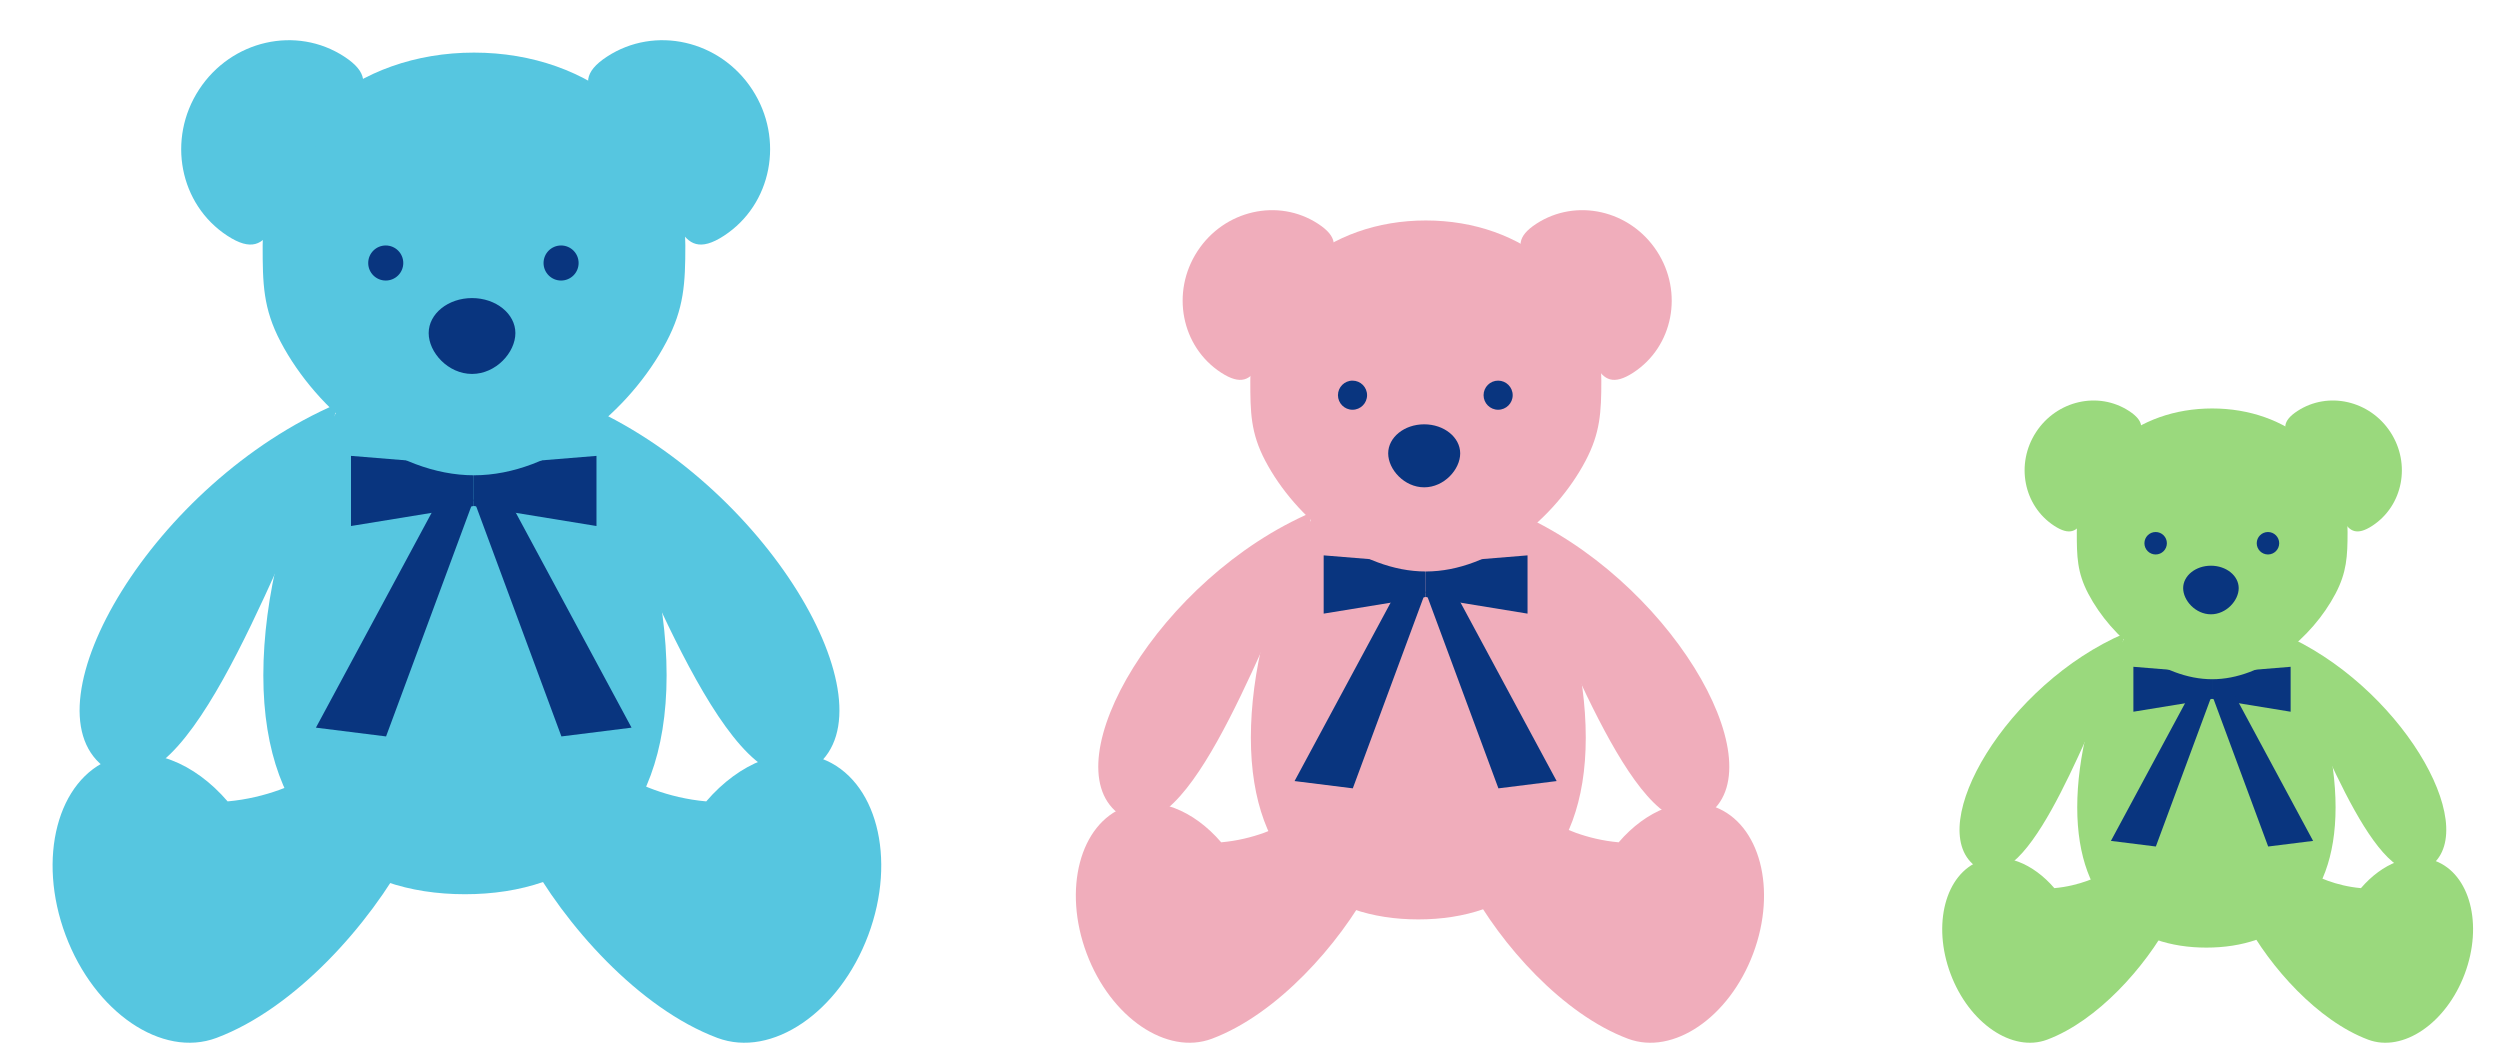 <svg fill="none" height="161" viewBox="0 0 386 161" width="386" xmlns="http://www.w3.org/2000/svg"><path d="m15.903 118.287c-12.095-9.658 7.743-43.768 36.19-55.95l-2.359 10.402c-7.824 15.432-21.737 55.207-33.832 45.549z" fill="#56c6e0"/><path d="m125.996 118.287c12.095-9.658-7.743-43.768-36.191-55.951l2.359 10.402c7.824 15.432 21.737 55.207 33.832 45.549z" fill="#56c6e0"/><path d="m102.924 104.265c0 24.003-13.938 33.803-31.133 33.803-17.194 0-31.133-9.8-31.133-33.803 0-24.004 13.939-55.535 31.133-55.535 17.194 0 31.133 31.531 31.133 55.535z" fill="#56c6e0"/><g fill="#09357f"><path d="m54.193 70.388 18.951 1.547v6.188l-18.951 3.094z"/><path d="m92.096 70.388-18.951 1.547v6.188l18.951 3.094z"/><path d="m48.779 112.35 18.951-35.194h5.414l-13.536 36.548z"/><path d="m97.51 112.35-18.951-35.194h-5.414l13.536 36.548z"/></g><path d="m105.816 37.902c0-18.021-14.609-29.78-32.63-29.78-18.021 0-32.631 11.758-32.631 29.78 0 5.881.056 9.714 2.779 14.888 5.62 10.682 17.712 20.594 29.852 20.594 12.141 0 24.087-9.912 29.706-20.594 2.722-5.174 2.924-9.008 2.924-14.888z" fill="#56c6e0"/><path d="m47.222 24.589c-4.984 7.639-4.717 16.642-12.116 11.814-7.399-4.827-9.356-14.933-4.372-22.572 4.984-7.639 15.022-9.918 22.421-5.09 7.399 4.827-.949 8.21-5.933 15.848z" fill="#56c6e0"/><path d="m99.659 24.589c4.984 7.639 4.717 16.642 12.116 11.814 7.399-4.827 9.356-14.933 4.372-22.572-4.984-7.639-15.022-9.918-22.421-5.09-7.399 4.827.949 8.21 5.933 15.848z" fill="#56c6e0"/><path d="m79.576 51.429c0 2.986-2.997 6.307-6.694 6.307-3.697 0-6.694-3.321-6.694-6.307 0-2.986 2.997-5.406 6.694-5.406 3.697 0 6.694 2.42 6.694 5.406z" fill="#09357f"/><path clip-rule="evenodd" d="m33.421 160.253c-8.4 3.148-18.826-3.947-23.286-15.847-4.46-11.901-1.266-24.1 7.135-27.249 5.88-2.203 12.751.611 17.875 6.579 6.016-.532 10.882-2.787 12.938-4.157l14.89 12.182c-5.896 10.981-17.417 23.945-29.551 28.492z" fill="#56c6e0" fill-rule="evenodd"/><path clip-rule="evenodd" d="m110.766 160.253c8.401 3.148 18.826-3.947 23.286-15.847 4.46-11.901 1.266-24.1-7.135-27.249-5.879-2.203-12.751.611-17.874 6.579-6.017-.532-10.882-2.787-12.938-4.157l-14.89 12.182c5.896 10.981 17.417 23.945 29.551 28.492z" fill="#56c6e0" fill-rule="evenodd"/><circle cx="59.559" cy="40.609" fill="#09357f" r="2.707"/><circle cx="86.631" cy="40.609" fill="#09357f" r="2.707"/><path d="m172.574 125.528c-10.045-8.021 6.43-36.349 30.055-46.466l-1.959 8.638c-6.497 12.815-18.051 45.848-28.096 37.827z" fill="#f0adbb"/><path d="m264.004 125.528c10.045-8.021-6.43-36.349-30.055-46.466l1.959 8.638c6.497 12.816 18.052 45.847 28.096 37.828z" fill="#f0adbb"/><path d="m244.843 113.883c0 19.934-11.576 28.073-25.855 28.073s-25.855-8.139-25.855-28.073c0-19.934 11.576-46.12 25.855-46.12s25.855 26.186 25.855 46.12z" fill="#f0adbb"/><path d="m204.375 85.749 15.738 1.285v5.139l-15.738 2.57z" fill="#09357f"/><path d="m235.852 85.749-15.738 1.285v5.139l15.738 2.57z" fill="#09357f"/><path d="m199.879 120.597 15.738-29.228h4.496l-11.241 30.352z" fill="#09357f"/><path d="m240.348 120.597-15.738-29.228h-4.497l11.242 30.352z" fill="#09357f"/><path d="m247.245 58.771c0-14.966-12.132-24.731-27.099-24.731-14.966 0-27.099 9.765-27.099 24.731 0 4.884.047 8.068 2.307 12.364 4.668 8.871 14.71 17.102 24.792 17.102 10.083 0 20.003-8.232 24.671-17.102 2.26-4.297 2.428-7.481 2.428-12.364z" fill="#f0adbb"/><path d="m198.583 47.714c-4.139 6.344-3.917 13.82-10.061 9.811-6.145-4.009-7.771-12.402-3.632-18.745s12.476-8.236 18.62-4.228c6.145 4.009-.788 6.818-4.927 13.162z" fill="#f0adbb"/><path d="m242.131 47.714c4.139 6.344 3.918 13.82 10.062 9.811 6.145-4.009 7.77-12.402 3.631-18.745s-12.475-8.236-18.62-4.228c-6.144 4.009.788 6.818 4.927 13.162z" fill="#f0adbb"/><path d="m225.454 70.004c0 2.48-2.489 5.238-5.559 5.238s-5.559-2.759-5.559-5.238 2.489-4.49 5.559-4.49 5.559 2.01 5.559 4.49z" fill="#09357f"/><path clip-rule="evenodd" d="m187.12 160.38c-6.976 2.614-15.634-3.278-19.338-13.161s-1.051-20.015 5.925-22.629c4.883-1.83 10.59.507 14.845 5.463 4.996-.441 9.037-2.314 10.744-3.452l12.366 10.117c-4.896 9.119-14.465 19.885-24.542 23.662z" fill="#f0adbb" fill-rule="evenodd"/><path clip-rule="evenodd" d="m251.356 160.38c6.976 2.614 15.634-3.278 19.338-13.161s1.051-20.015-5.925-22.629c-4.883-1.83-10.589.507-14.844 5.463-4.997-.441-9.038-2.314-10.745-3.452l-12.365 10.117c4.896 9.119 14.464 19.885 24.541 23.662z" fill="#f0adbb" fill-rule="evenodd"/><circle cx="208.828" cy="61.018" fill="#09357f" r="2.248"/><circle cx="231.311" cy="61.018" fill="#09357f" r="2.248"/><path d="m304.865 133.638c-7.748-6.187 4.96-28.039 23.184-35.843l-1.511 6.663c-5.012 9.885-13.925 35.366-21.673 29.179z" fill="#9ad97d"/><path d="m375.391 133.638c7.748-6.187-4.961-28.038-23.184-35.842l1.511 6.663c5.012 9.886 13.925 35.366 21.673 29.179z" fill="#9ad97d"/><path d="m360.613 124.655c0 15.377-8.93 21.655-19.944 21.655-11.015 0-19.944-6.278-19.944-21.655s8.929-35.576 19.944-35.576c11.014 0 19.944 20.199 19.944 35.576z" fill="#9ad97d"/><path d="m329.395 102.953 12.139.991v3.964l-12.139 1.982z" fill="#09357f"/><path d="m353.674 102.953-12.14.991v3.964l12.14 1.982z" fill="#09357f"/><path d="m325.926 129.834 12.14-22.545h3.468l-8.671 23.412z" fill="#09357f"/><path d="m357.143 129.834-12.14-22.545h-3.469l8.672 23.412z" fill="#09357f"/><path d="m362.465 82.143c0-11.545-9.358-19.077-20.903-19.077s-20.904 7.532-20.904 19.077c0 3.767.036 6.223 1.78 9.538 3.6 6.843 11.346 13.192 19.124 13.192 7.777 0 15.43-6.349 19.03-13.192 1.744-3.314 1.873-5.77 1.873-9.538z" fill="#9ad97d"/><path d="m324.928 73.614c-3.193 4.893-3.022 10.661-7.761 7.568-4.74-3.092-5.994-9.566-2.801-14.46 3.192-4.894 9.623-6.354 14.362-3.261 4.74 3.092-.607 5.259-3.8 10.152z" fill="#9ad97d"/><path d="m358.521 73.614c3.193 4.893 3.022 10.661 7.762 7.568 4.739-3.092 5.993-9.566 2.801-14.46-3.193-4.894-9.624-6.354-14.363-3.261-4.74 3.092.607 5.259 3.8 10.152z" fill="#9ad97d"/><path d="m345.656 90.808c0 1.913-1.92 4.041-4.288 4.041s-4.288-2.128-4.288-4.041c0-1.913 1.92-3.463 4.288-3.463s4.288 1.551 4.288 3.463z" fill="#09357f"/><path clip-rule="evenodd" d="m316.086 160.521c-5.381 2.017-12.06-2.528-14.917-10.152-2.857-7.623-.811-15.438 4.571-17.455 3.766-1.412 8.168.391 11.451 4.214 3.853-.34 6.971-1.785 8.288-2.663l9.538 7.804c-3.777 7.035-11.158 15.339-18.931 18.252z" fill="#9ad97d" fill-rule="evenodd"/><path clip-rule="evenodd" d="m365.634 160.521c5.382 2.017 12.06-2.528 14.917-10.152 2.858-7.623.811-15.438-4.57-17.455-3.767-1.412-8.168.391-11.451 4.214-3.854-.34-6.971-1.785-8.288-2.663l-9.538 7.804c3.776 7.035 11.157 15.339 18.93 18.252z" fill="#9ad97d" fill-rule="evenodd"/><circle cx="332.832" cy="83.877" fill="#09357f" r="1.734"/><circle cx="350.174" cy="83.877" fill="#09357f" r="1.734"/></svg>